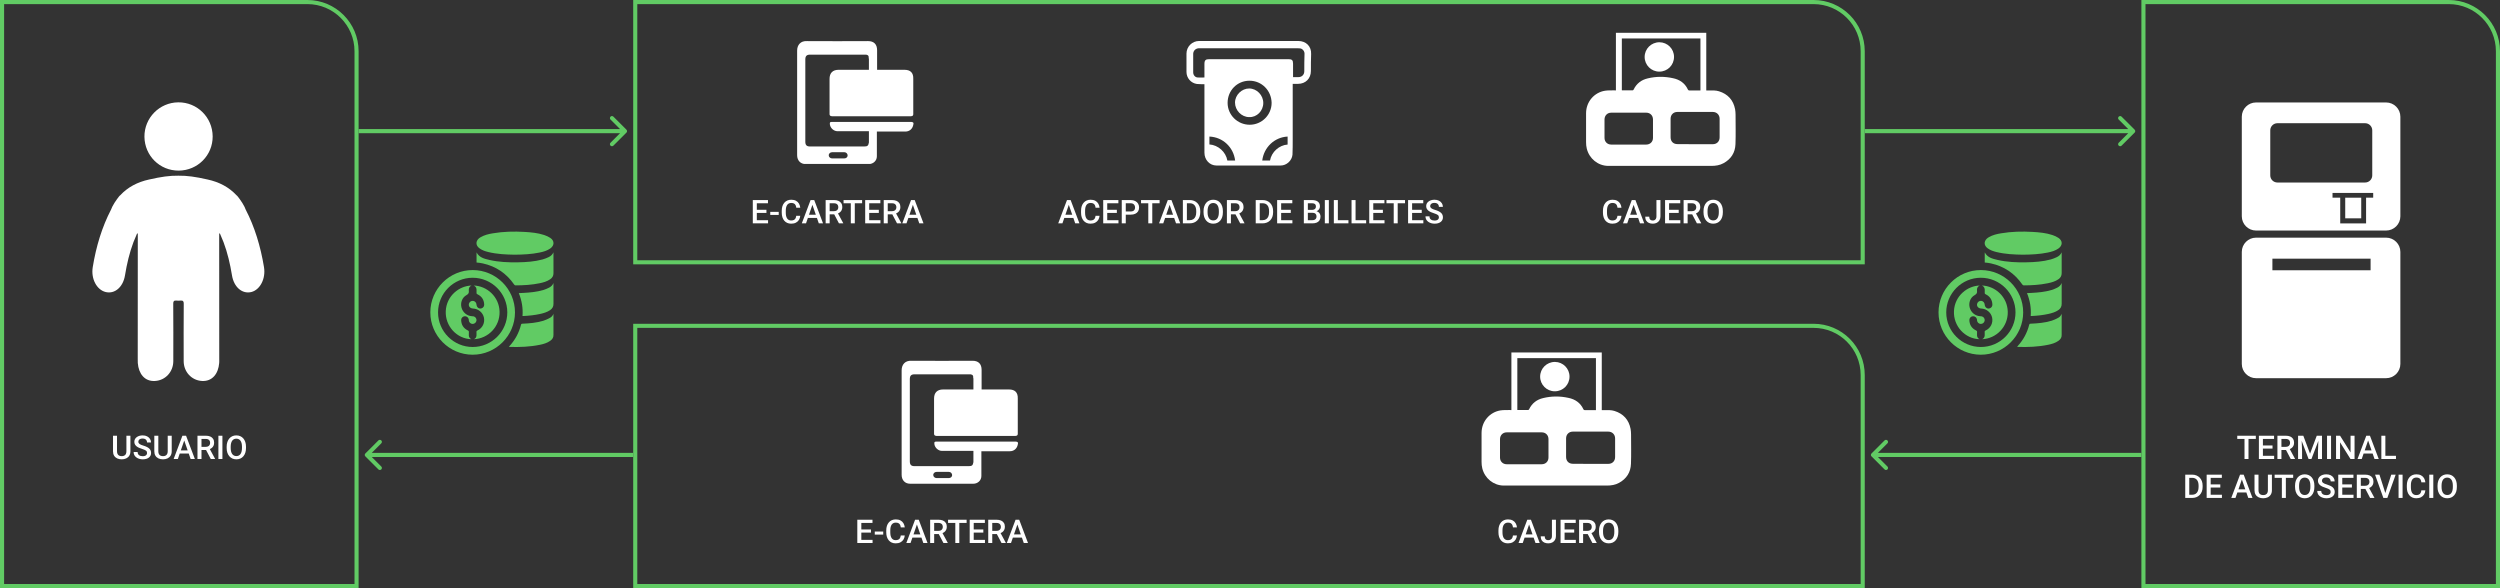 <svg width="1220" height="287" viewBox="0 0 1220 287" fill="none" xmlns="http://www.w3.org/2000/svg">
<rect x="0" y="0" width="1220" height="287" fill="#333333" stroke="none"/>
<path d="M1097.27 212.625V224H1095.32V212.625H1097.27ZM1100.84 212.625V214.188H1091.78V212.625H1100.84ZM1109.78 222.445V224H1103.74V222.445H1109.78ZM1104.3 212.625V224H1102.34V212.625H1104.3ZM1108.99 217.375V218.906H1103.74V217.375H1108.99ZM1109.74 212.625V214.188H1103.74V212.625H1109.74ZM1111.38 212.625H1115.41C1116.27 212.625 1117.01 212.755 1117.62 213.016C1118.23 213.276 1118.69 213.661 1119.02 214.172C1119.34 214.677 1119.51 215.302 1119.51 216.047C1119.51 216.615 1119.4 217.115 1119.2 217.547C1118.99 217.979 1118.69 218.344 1118.31 218.641C1117.93 218.932 1117.48 219.159 1116.95 219.32L1116.36 219.609H1112.74L1112.73 218.055H1115.44C1115.91 218.055 1116.3 217.971 1116.61 217.805C1116.92 217.638 1117.16 217.411 1117.31 217.125C1117.47 216.833 1117.55 216.505 1117.55 216.141C1117.55 215.745 1117.48 215.401 1117.32 215.109C1117.17 214.812 1116.93 214.586 1116.62 214.43C1116.3 214.268 1115.9 214.188 1115.41 214.188H1113.34V224H1111.38V212.625ZM1117.88 224L1115.2 218.891L1117.26 218.883L1119.97 223.898V224H1117.88ZM1122.26 212.625H1124.01L1127.3 221.398L1130.58 212.625H1132.33L1127.98 224H1126.59L1122.26 212.625ZM1121.46 212.625H1123.12L1123.41 220.219V224H1121.46V212.625ZM1131.46 212.625H1133.13V224H1131.17V220.219L1131.46 212.625ZM1137.55 212.625V224H1135.59V212.625H1137.55ZM1149.02 212.625V224H1147.05L1141.95 215.852V224H1139.99V212.625H1141.95L1147.07 220.789V212.625H1149.02ZM1155.92 214.141L1152.52 224H1150.47L1154.75 212.625H1156.06L1155.92 214.141ZM1158.77 224L1155.36 214.141L1155.21 212.625H1156.53L1160.83 224H1158.77ZM1158.6 219.781V221.336H1152.41V219.781H1158.6ZM1169.23 222.445V224H1163.52V222.445H1169.23ZM1164.06 212.625V224H1162.1V212.625H1164.06ZM1069.7 243H1067.27L1067.29 241.445H1069.7C1070.41 241.445 1070.99 241.292 1071.47 240.984C1071.95 240.677 1072.31 240.237 1072.55 239.664C1072.79 239.091 1072.91 238.409 1072.91 237.617V237C1072.91 236.385 1072.84 235.841 1072.7 235.367C1072.57 234.893 1072.36 234.495 1072.09 234.172C1071.83 233.849 1071.5 233.604 1071.11 233.438C1070.72 233.271 1070.28 233.188 1069.77 233.188H1067.23V231.625H1069.77C1070.53 231.625 1071.22 231.753 1071.84 232.008C1072.47 232.258 1073.01 232.62 1073.46 233.094C1073.92 233.568 1074.27 234.135 1074.52 234.797C1074.76 235.458 1074.88 236.198 1074.88 237.016V237.617C1074.88 238.435 1074.76 239.174 1074.52 239.836C1074.27 240.497 1073.92 241.065 1073.46 241.539C1073 242.008 1072.46 242.37 1071.82 242.625C1071.19 242.875 1070.48 243 1069.7 243ZM1068.36 231.625V243H1066.4V231.625H1068.36ZM1084.3 241.445V243H1078.26V241.445H1084.3ZM1078.81 231.625V243H1076.85V231.625H1078.81ZM1083.51 236.375V237.906H1078.26V236.375H1083.51ZM1084.26 231.625V233.188H1078.26V231.625H1084.26ZM1094.31 233.141L1090.91 243H1088.86L1093.14 231.625H1094.45L1094.31 233.141ZM1097.16 243L1093.75 233.141L1093.6 231.625H1094.92L1099.22 243H1097.16ZM1096.99 238.781V240.336H1090.8V238.781H1096.99ZM1106.73 231.625H1108.69V239.227C1108.69 240.091 1108.5 240.815 1108.12 241.398C1107.75 241.982 1107.24 242.422 1106.59 242.719C1105.95 243.01 1105.24 243.156 1104.45 243.156C1103.63 243.156 1102.9 243.01 1102.26 242.719C1101.62 242.422 1101.11 241.982 1100.74 241.398C1100.38 240.815 1100.2 240.091 1100.2 239.227V231.625H1102.15V239.227C1102.15 239.773 1102.24 240.224 1102.43 240.578C1102.62 240.927 1102.88 241.185 1103.23 241.352C1103.57 241.518 1103.98 241.602 1104.45 241.602C1104.91 241.602 1105.32 241.518 1105.66 241.352C1106 241.185 1106.27 240.927 1106.45 240.578C1106.64 240.224 1106.73 239.773 1106.73 239.227V231.625ZM1115.5 231.625V243H1113.55V231.625H1115.5ZM1119.07 231.625V233.188H1110.02V231.625H1119.07ZM1129.42 237V237.625C1129.42 238.484 1129.31 239.255 1129.09 239.938C1128.86 240.62 1128.54 241.201 1128.12 241.68C1127.71 242.159 1127.22 242.526 1126.64 242.781C1126.06 243.031 1125.42 243.156 1124.72 243.156C1124.02 243.156 1123.38 243.031 1122.8 242.781C1122.23 242.526 1121.73 242.159 1121.31 241.68C1120.89 241.201 1120.56 240.62 1120.33 239.938C1120.1 239.255 1119.98 238.484 1119.98 237.625V237C1119.98 236.141 1120.1 235.372 1120.33 234.695C1120.56 234.013 1120.88 233.432 1121.3 232.953C1121.72 232.469 1122.22 232.102 1122.79 231.852C1123.37 231.596 1124.01 231.469 1124.7 231.469C1125.41 231.469 1126.05 231.596 1126.62 231.852C1127.2 232.102 1127.7 232.469 1128.12 232.953C1128.53 233.432 1128.85 234.013 1129.08 234.695C1129.31 235.372 1129.42 236.141 1129.42 237ZM1127.46 237.625V236.984C1127.46 236.349 1127.4 235.789 1127.27 235.305C1127.15 234.815 1126.97 234.406 1126.73 234.078C1126.5 233.745 1126.21 233.495 1125.87 233.328C1125.52 233.156 1125.14 233.07 1124.7 233.07C1124.27 233.07 1123.89 233.156 1123.55 233.328C1123.21 233.495 1122.92 233.745 1122.68 234.078C1122.45 234.406 1122.27 234.815 1122.14 235.305C1122.02 235.789 1121.95 236.349 1121.95 236.984V237.625C1121.95 238.26 1122.02 238.823 1122.14 239.312C1122.27 239.802 1122.45 240.216 1122.69 240.555C1122.93 240.888 1123.22 241.141 1123.56 241.312C1123.9 241.479 1124.29 241.562 1124.72 241.562C1125.16 241.562 1125.54 241.479 1125.88 241.312C1126.22 241.141 1126.51 240.888 1126.74 240.555C1126.98 240.216 1127.15 239.802 1127.27 239.312C1127.4 238.823 1127.46 238.26 1127.46 237.625ZM1137.37 240.07C1137.37 239.836 1137.33 239.628 1137.26 239.445C1137.19 239.263 1137.07 239.096 1136.89 238.945C1136.71 238.794 1136.46 238.648 1136.14 238.508C1135.82 238.362 1135.42 238.214 1134.92 238.062C1134.38 237.896 1133.88 237.711 1133.42 237.508C1132.97 237.299 1132.57 237.06 1132.23 236.789C1131.9 236.513 1131.63 236.198 1131.45 235.844C1131.26 235.484 1131.16 235.07 1131.16 234.602C1131.16 234.138 1131.26 233.716 1131.45 233.336C1131.65 232.956 1131.93 232.628 1132.29 232.352C1132.65 232.07 1133.08 231.854 1133.58 231.703C1134.07 231.547 1134.62 231.469 1135.22 231.469C1136.06 231.469 1136.79 231.625 1137.4 231.938C1138.01 232.25 1138.48 232.669 1138.81 233.195C1139.15 233.721 1139.31 234.302 1139.31 234.938H1137.37C1137.37 234.562 1137.29 234.232 1137.12 233.945C1136.97 233.654 1136.73 233.424 1136.41 233.258C1136.09 233.091 1135.68 233.008 1135.2 233.008C1134.73 233.008 1134.35 233.078 1134.04 233.219C1133.73 233.359 1133.5 233.549 1133.35 233.789C1133.2 234.029 1133.12 234.299 1133.12 234.602C1133.12 234.815 1133.17 235.01 1133.27 235.188C1133.37 235.359 1133.52 235.521 1133.73 235.672C1133.93 235.818 1134.18 235.956 1134.49 236.086C1134.8 236.216 1135.16 236.341 1135.58 236.461C1136.21 236.648 1136.76 236.857 1137.23 237.086C1137.7 237.31 1138.09 237.565 1138.4 237.852C1138.71 238.138 1138.95 238.464 1139.1 238.828C1139.26 239.188 1139.34 239.596 1139.34 240.055C1139.34 240.534 1139.24 240.966 1139.05 241.352C1138.85 241.732 1138.58 242.057 1138.22 242.328C1137.86 242.594 1137.44 242.799 1136.94 242.945C1136.44 243.086 1135.89 243.156 1135.28 243.156C1134.73 243.156 1134.2 243.083 1133.66 242.938C1133.14 242.792 1132.66 242.57 1132.23 242.273C1131.79 241.971 1131.45 241.596 1131.2 241.148C1130.94 240.695 1130.81 240.167 1130.81 239.562H1132.77C1132.77 239.932 1132.84 240.247 1132.96 240.508C1133.09 240.768 1133.27 240.982 1133.5 241.148C1133.73 241.31 1133.99 241.43 1134.3 241.508C1134.6 241.586 1134.93 241.625 1135.28 241.625C1135.74 241.625 1136.12 241.56 1136.43 241.43C1136.74 241.299 1136.98 241.117 1137.13 240.883C1137.29 240.648 1137.37 240.378 1137.37 240.07ZM1148.52 241.445V243H1142.48V241.445H1148.52ZM1143.03 231.625V243H1141.07V231.625H1143.03ZM1147.73 236.375V237.906H1142.48V236.375H1147.73ZM1148.48 231.625V233.188H1142.48V231.625H1148.48ZM1150.12 231.625H1154.14C1155.01 231.625 1155.74 231.755 1156.35 232.016C1156.96 232.276 1157.43 232.661 1157.75 233.172C1158.08 233.677 1158.24 234.302 1158.24 235.047C1158.24 235.615 1158.14 236.115 1157.93 236.547C1157.72 236.979 1157.43 237.344 1157.05 237.641C1156.67 237.932 1156.21 238.159 1155.69 238.32L1155.09 238.609H1151.48L1151.46 237.055H1154.17C1154.64 237.055 1155.03 236.971 1155.34 236.805C1155.66 236.638 1155.89 236.411 1156.05 236.125C1156.21 235.833 1156.29 235.505 1156.29 235.141C1156.29 234.745 1156.21 234.401 1156.05 234.109C1155.9 233.812 1155.67 233.586 1155.35 233.43C1155.03 233.268 1154.63 233.188 1154.14 233.188H1152.08V243H1150.12V231.625ZM1156.61 243L1153.94 237.891L1155.99 237.883L1158.7 242.898V243H1156.61ZM1163.94 240.922L1166.93 231.625H1169.09L1165.02 243H1163.55L1163.94 240.922ZM1161.17 231.625L1164.14 240.922L1164.55 243H1163.08L1159.02 231.625H1161.17ZM1172.46 231.625V243H1170.5V231.625H1172.46ZM1181.62 239.297H1183.57C1183.51 240.042 1183.3 240.706 1182.95 241.289C1182.59 241.867 1182.09 242.323 1181.45 242.656C1180.81 242.99 1180.03 243.156 1179.12 243.156C1178.41 243.156 1177.78 243.031 1177.22 242.781C1176.66 242.526 1176.17 242.167 1175.77 241.703C1175.37 241.234 1175.07 240.669 1174.85 240.008C1174.64 239.346 1174.54 238.607 1174.54 237.789V236.844C1174.54 236.026 1174.65 235.286 1174.86 234.625C1175.08 233.964 1175.39 233.398 1175.8 232.93C1176.2 232.456 1176.69 232.094 1177.26 231.844C1177.83 231.594 1178.47 231.469 1179.19 231.469C1180.09 231.469 1180.86 231.635 1181.48 231.969C1182.11 232.302 1182.59 232.763 1182.94 233.352C1183.29 233.94 1183.5 234.615 1183.58 235.375H1181.62C1181.57 234.885 1181.46 234.466 1181.28 234.117C1181.11 233.768 1180.85 233.503 1180.52 233.32C1180.18 233.133 1179.73 233.039 1179.19 233.039C1178.74 233.039 1178.35 233.122 1178.02 233.289C1177.68 233.456 1177.4 233.701 1177.18 234.023C1176.96 234.346 1176.79 234.745 1176.67 235.219C1176.56 235.688 1176.51 236.224 1176.51 236.828V237.789C1176.51 238.362 1176.56 238.883 1176.66 239.352C1176.76 239.815 1176.92 240.214 1177.12 240.547C1177.34 240.88 1177.61 241.138 1177.94 241.32C1178.27 241.503 1178.66 241.594 1179.12 241.594C1179.67 241.594 1180.12 241.505 1180.47 241.328C1180.82 241.151 1181.08 240.893 1181.26 240.555C1181.44 240.211 1181.56 239.792 1181.62 239.297ZM1187.45 231.625V243H1185.48V231.625H1187.45ZM1198.95 237V237.625C1198.95 238.484 1198.84 239.255 1198.62 239.938C1198.39 240.62 1198.07 241.201 1197.66 241.68C1197.24 242.159 1196.75 242.526 1196.17 242.781C1195.59 243.031 1194.95 243.156 1194.25 243.156C1193.55 243.156 1192.91 243.031 1192.34 242.781C1191.76 242.526 1191.27 242.159 1190.84 241.68C1190.42 241.201 1190.09 240.62 1189.86 239.938C1189.63 239.255 1189.52 238.484 1189.52 237.625V237C1189.52 236.141 1189.63 235.372 1189.86 234.695C1190.09 234.013 1190.41 233.432 1190.83 232.953C1191.25 232.469 1191.75 232.102 1192.32 231.852C1192.9 231.596 1193.54 231.469 1194.23 231.469C1194.94 231.469 1195.58 231.596 1196.16 231.852C1196.73 232.102 1197.23 232.469 1197.65 232.953C1198.07 233.432 1198.39 234.013 1198.61 234.695C1198.84 235.372 1198.95 236.141 1198.95 237ZM1196.99 237.625V236.984C1196.99 236.349 1196.93 235.789 1196.8 235.305C1196.68 234.815 1196.51 234.406 1196.27 234.078C1196.03 233.745 1195.74 233.495 1195.4 233.328C1195.05 233.156 1194.67 233.07 1194.23 233.07C1193.8 233.07 1193.42 233.156 1193.08 233.328C1192.74 233.495 1192.45 233.745 1192.21 234.078C1191.98 234.406 1191.8 234.815 1191.67 235.305C1191.55 235.789 1191.48 236.349 1191.48 236.984V237.625C1191.48 238.26 1191.55 238.823 1191.67 239.312C1191.8 239.802 1191.98 240.216 1192.22 240.555C1192.46 240.888 1192.76 241.141 1193.09 241.312C1193.43 241.479 1193.82 241.562 1194.25 241.562C1194.69 241.562 1195.08 241.479 1195.41 241.312C1195.75 241.141 1196.04 240.888 1196.27 240.555C1196.51 240.216 1196.68 239.802 1196.8 239.312C1196.93 238.823 1196.99 238.26 1196.99 237.625Z" fill="white"/>
<path d="M310 1H885C898.255 1 909 11.745 909 25V128H310V1Z" stroke="#61CB64" stroke-width="2"/>
<path d="M310 159H885C898.255 159 909 169.745 909 183V286H310V159Z" stroke="#61CB64" stroke-width="2"/>
<path d="M61.688 212.625H63.641V220.227C63.641 221.091 63.453 221.815 63.078 222.398C62.703 222.982 62.193 223.422 61.547 223.719C60.906 224.01 60.19 224.156 59.398 224.156C58.581 224.156 57.852 224.01 57.211 223.719C56.57 223.422 56.065 222.982 55.695 222.398C55.331 221.815 55.148 221.091 55.148 220.227V212.625H57.102V220.227C57.102 220.773 57.195 221.224 57.383 221.578C57.57 221.927 57.836 222.185 58.18 222.352C58.523 222.518 58.93 222.602 59.398 222.602C59.867 222.602 60.271 222.518 60.609 222.352C60.953 222.185 61.219 221.927 61.406 221.578C61.594 221.224 61.688 220.773 61.688 220.227V212.625ZM71.758 221.07C71.758 220.836 71.721 220.628 71.648 220.445C71.581 220.263 71.458 220.096 71.281 219.945C71.104 219.794 70.854 219.648 70.531 219.508C70.213 219.362 69.807 219.214 69.312 219.062C68.771 218.896 68.271 218.711 67.812 218.508C67.359 218.299 66.963 218.06 66.625 217.789C66.287 217.513 66.023 217.198 65.836 216.844C65.648 216.484 65.555 216.07 65.555 215.602C65.555 215.138 65.651 214.716 65.844 214.336C66.042 213.956 66.32 213.628 66.68 213.352C67.044 213.07 67.474 212.854 67.969 212.703C68.463 212.547 69.01 212.469 69.609 212.469C70.453 212.469 71.18 212.625 71.789 212.938C72.404 213.25 72.875 213.669 73.203 214.195C73.537 214.721 73.703 215.302 73.703 215.938H71.758C71.758 215.562 71.677 215.232 71.516 214.945C71.359 214.654 71.12 214.424 70.797 214.258C70.479 214.091 70.076 214.008 69.586 214.008C69.122 214.008 68.737 214.078 68.43 214.219C68.122 214.359 67.893 214.549 67.742 214.789C67.591 215.029 67.516 215.299 67.516 215.602C67.516 215.815 67.565 216.01 67.664 216.188C67.763 216.359 67.914 216.521 68.117 216.672C68.32 216.818 68.576 216.956 68.883 217.086C69.19 217.216 69.552 217.341 69.969 217.461C70.599 217.648 71.148 217.857 71.617 218.086C72.086 218.31 72.477 218.565 72.789 218.852C73.102 219.138 73.336 219.464 73.492 219.828C73.648 220.188 73.727 220.596 73.727 221.055C73.727 221.534 73.63 221.966 73.438 222.352C73.245 222.732 72.969 223.057 72.609 223.328C72.255 223.594 71.828 223.799 71.328 223.945C70.833 224.086 70.281 224.156 69.672 224.156C69.125 224.156 68.586 224.083 68.055 223.938C67.529 223.792 67.049 223.57 66.617 223.273C66.185 222.971 65.841 222.596 65.586 222.148C65.331 221.695 65.203 221.167 65.203 220.562H67.164C67.164 220.932 67.227 221.247 67.352 221.508C67.482 221.768 67.662 221.982 67.891 222.148C68.12 222.31 68.385 222.43 68.688 222.508C68.995 222.586 69.323 222.625 69.672 222.625C70.13 222.625 70.513 222.56 70.82 222.43C71.133 222.299 71.367 222.117 71.523 221.883C71.68 221.648 71.758 221.378 71.758 221.07ZM81.844 212.625H83.797V220.227C83.797 221.091 83.609 221.815 83.234 222.398C82.859 222.982 82.349 223.422 81.703 223.719C81.062 224.01 80.346 224.156 79.555 224.156C78.737 224.156 78.008 224.01 77.367 223.719C76.727 223.422 76.221 222.982 75.852 222.398C75.487 221.815 75.305 221.091 75.305 220.227V212.625H77.258V220.227C77.258 220.773 77.352 221.224 77.539 221.578C77.727 221.927 77.992 222.185 78.336 222.352C78.68 222.518 79.086 222.602 79.555 222.602C80.023 222.602 80.427 222.518 80.766 222.352C81.109 222.185 81.375 221.927 81.562 221.578C81.75 221.224 81.844 220.773 81.844 220.227V212.625ZM90.188 214.141L86.789 224H84.734L89.016 212.625H90.328L90.188 214.141ZM93.031 224L89.625 214.141L89.477 212.625H90.797L95.094 224H93.031ZM92.867 219.781V221.336H86.68V219.781H92.867ZM96.367 212.625H100.391C101.255 212.625 101.992 212.755 102.602 213.016C103.211 213.276 103.677 213.661 104 214.172C104.328 214.677 104.492 215.302 104.492 216.047C104.492 216.615 104.388 217.115 104.18 217.547C103.971 217.979 103.677 218.344 103.297 218.641C102.917 218.932 102.464 219.159 101.938 219.32L101.344 219.609H97.727L97.711 218.055H100.422C100.891 218.055 101.281 217.971 101.594 217.805C101.906 217.638 102.141 217.411 102.297 217.125C102.458 216.833 102.539 216.505 102.539 216.141C102.539 215.745 102.461 215.401 102.305 215.109C102.154 214.812 101.919 214.586 101.602 214.43C101.284 214.268 100.88 214.188 100.391 214.188H98.328V224H96.367V212.625ZM102.859 224L100.188 218.891L102.242 218.883L104.953 223.898V224H102.859ZM108.539 212.625V224H106.578V212.625H108.539ZM120.047 218V218.625C120.047 219.484 119.935 220.255 119.711 220.938C119.487 221.62 119.167 222.201 118.75 222.68C118.339 223.159 117.844 223.526 117.266 223.781C116.688 224.031 116.047 224.156 115.344 224.156C114.646 224.156 114.008 224.031 113.43 223.781C112.857 223.526 112.359 223.159 111.938 222.68C111.516 222.201 111.188 221.62 110.953 220.938C110.724 220.255 110.609 219.484 110.609 218.625V218C110.609 217.141 110.724 216.372 110.953 215.695C111.182 215.013 111.505 214.432 111.922 213.953C112.344 213.469 112.841 213.102 113.414 212.852C113.992 212.596 114.63 212.469 115.328 212.469C116.031 212.469 116.672 212.596 117.25 212.852C117.828 213.102 118.326 213.469 118.742 213.953C119.159 214.432 119.479 215.013 119.703 215.695C119.932 216.372 120.047 217.141 120.047 218ZM118.086 218.625V217.984C118.086 217.349 118.023 216.789 117.898 216.305C117.779 215.815 117.599 215.406 117.359 215.078C117.125 214.745 116.836 214.495 116.492 214.328C116.148 214.156 115.76 214.07 115.328 214.07C114.896 214.07 114.51 214.156 114.172 214.328C113.833 214.495 113.544 214.745 113.305 215.078C113.07 215.406 112.891 215.815 112.766 216.305C112.641 216.789 112.578 217.349 112.578 217.984V218.625C112.578 219.26 112.641 219.823 112.766 220.312C112.891 220.802 113.073 221.216 113.312 221.555C113.557 221.888 113.849 222.141 114.188 222.312C114.526 222.479 114.911 222.562 115.344 222.562C115.781 222.562 116.169 222.479 116.508 222.312C116.846 222.141 117.133 221.888 117.367 221.555C117.602 221.216 117.779 220.802 117.898 220.312C118.023 219.823 118.086 219.26 118.086 218.625Z" fill="white"/>
<path d="M1 1H150C163.255 1 174 11.745 174 25V286H1V1Z" stroke="#61CB64" stroke-width="2"/>
<path d="M1046 1H1195C1208.25 1 1219 11.745 1219 25V286H1046V1Z" stroke="#61CB64" stroke-width="2"/>
<g clip-path="url(#clip0_253_1678)">
<path d="M103.78 66.571C103.839 75.756 96.473 83.203 87.221 83.262C77.999 83.321 70.604 76.021 70.486 66.748C70.398 57.563 77.793 50.028 86.986 49.939C96.237 49.851 103.721 57.269 103.78 66.571Z" fill="white"/>
<path d="M128.824 130.333C127.144 120.177 124.286 110.728 119.867 102.22C119.867 102.22 119.454 101.161 119.336 100.954C118.659 99.63 117.893 98.394 117.038 97.245C116.802 96.863 115.536 95.214 115.388 95.273C111.794 91.387 107.021 88.826 101.275 87.59C95.442 86.265 91.287 85.677 87.044 85.736C82.772 85.677 78.647 86.265 72.814 87.59C67.068 88.826 62.295 91.387 58.701 95.273C58.553 95.214 57.286 96.863 57.051 97.245C56.196 98.394 55.43 99.63 54.753 100.954C54.635 101.161 54.222 102.22 54.222 102.22C49.803 110.728 46.915 120.177 45.266 130.333C44.323 135.985 47.151 141.372 51.482 142.49C55.931 143.638 60.056 140.165 60.999 134.366C61.912 128.773 63.179 123.356 65.124 118.175C65.684 116.733 66.273 115.32 66.892 113.936C67.009 113.936 67.127 113.966 67.245 113.966C67.216 134.395 67.216 154.825 67.216 175.254C67.216 175.902 67.216 176.52 67.245 177.167C67.658 182.378 70.575 186.264 75.731 185.91C80.739 185.587 84.54 181.465 84.57 176.284C84.599 166.923 84.599 157.533 84.54 148.172C84.54 146.994 84.864 146.612 86.043 146.671C86.514 146.7 86.779 146.7 86.956 146.729C87.015 146.729 87.044 146.729 87.103 146.729C87.162 146.729 87.192 146.729 87.251 146.729C87.427 146.729 87.663 146.7 88.164 146.671C89.313 146.612 89.667 146.994 89.667 148.172C89.608 157.533 89.608 166.923 89.637 176.284C89.667 181.465 93.468 185.587 98.476 185.91C103.603 186.234 106.549 182.378 106.962 177.167C107.021 176.52 106.991 175.902 106.991 175.254C106.991 154.825 106.991 134.395 106.962 113.966C107.08 113.966 107.197 113.936 107.315 113.936C107.934 115.32 108.523 116.733 109.083 118.175C111.028 123.327 112.295 128.773 113.208 134.366C114.151 140.194 118.276 143.638 122.725 142.49C126.938 141.372 129.766 135.985 128.824 130.333Z" fill="white"/>
</g>
<path d="M521.859 99.141L518.461 109H516.406L520.688 97.625H522L521.859 99.141ZM524.703 109L521.297 99.141L521.148 97.625H522.469L526.766 109H524.703ZM524.539 104.781V106.336H518.352V104.781H524.539ZM534.633 105.297H536.586C536.523 106.042 536.315 106.706 535.961 107.289C535.607 107.867 535.109 108.323 534.469 108.656C533.828 108.99 533.049 109.156 532.133 109.156C531.43 109.156 530.797 109.031 530.234 108.781C529.672 108.526 529.19 108.167 528.789 107.703C528.388 107.234 528.081 106.669 527.867 106.008C527.659 105.346 527.555 104.607 527.555 103.789V102.844C527.555 102.026 527.661 101.286 527.875 100.625C528.094 99.963 528.406 99.398 528.812 98.93C529.219 98.456 529.706 98.094 530.273 97.844C530.846 97.594 531.49 97.469 532.203 97.469C533.109 97.469 533.875 97.635 534.5 97.969C535.125 98.302 535.609 98.763 535.953 99.352C536.302 99.94 536.516 100.615 536.594 101.375H534.641C534.589 100.885 534.474 100.466 534.297 100.117C534.125 99.768 533.87 99.503 533.531 99.32C533.193 99.133 532.75 99.039 532.203 99.039C531.755 99.039 531.365 99.122 531.031 99.289C530.698 99.456 530.419 99.701 530.195 100.023C529.971 100.346 529.802 100.745 529.688 101.219C529.578 101.688 529.523 102.224 529.523 102.828V103.789C529.523 104.362 529.573 104.883 529.672 105.352C529.776 105.815 529.932 106.214 530.141 106.547C530.354 106.88 530.625 107.138 530.953 107.32C531.281 107.503 531.674 107.594 532.133 107.594C532.69 107.594 533.141 107.505 533.484 107.328C533.833 107.151 534.096 106.893 534.273 106.555C534.456 106.211 534.576 105.792 534.633 105.297ZM545.812 107.445V109H539.773V107.445H545.812ZM540.328 97.625V109H538.367V97.625H540.328ZM545.023 102.375V103.906H539.773V102.375H545.023ZM545.773 97.625V99.188H539.773V97.625H545.773ZM551.734 104.758H548.773V103.203H551.734C552.25 103.203 552.667 103.12 552.984 102.953C553.302 102.786 553.534 102.557 553.68 102.266C553.831 101.969 553.906 101.63 553.906 101.25C553.906 100.891 553.831 100.555 553.68 100.242C553.534 99.924 553.302 99.669 552.984 99.477C552.667 99.284 552.25 99.188 551.734 99.188H549.375V109H547.414V97.625H551.734C552.615 97.625 553.362 97.781 553.977 98.094C554.596 98.401 555.068 98.828 555.391 99.375C555.714 99.917 555.875 100.536 555.875 101.234C555.875 101.969 555.714 102.599 555.391 103.125C555.068 103.651 554.596 104.055 553.977 104.336C553.362 104.617 552.615 104.758 551.734 104.758ZM562.312 97.625V109H560.367V97.625H562.312ZM565.883 97.625V99.188H556.828V97.625H565.883ZM571.062 99.141L567.664 109H565.609L569.891 97.625H571.203L571.062 99.141ZM573.906 109L570.5 99.141L570.352 97.625H571.672L575.969 109H573.906ZM573.742 104.781V106.336H567.555V104.781H573.742ZM580.547 109H578.117L578.133 107.445H580.547C581.25 107.445 581.839 107.292 582.312 106.984C582.792 106.677 583.151 106.237 583.391 105.664C583.635 105.091 583.758 104.409 583.758 103.617V103C583.758 102.385 583.688 101.841 583.547 101.367C583.411 100.893 583.208 100.495 582.938 100.172C582.672 99.849 582.344 99.604 581.953 99.438C581.568 99.271 581.122 99.188 580.617 99.188H578.07V97.625H580.617C581.372 97.625 582.062 97.753 582.688 98.008C583.312 98.258 583.852 98.62 584.305 99.094C584.763 99.568 585.115 100.135 585.359 100.797C585.604 101.458 585.727 102.198 585.727 103.016V103.617C585.727 104.435 585.604 105.174 585.359 105.836C585.115 106.497 584.763 107.065 584.305 107.539C583.846 108.008 583.299 108.37 582.664 108.625C582.034 108.875 581.328 109 580.547 109ZM579.203 97.625V109H577.242V97.625H579.203ZM596.766 103V103.625C596.766 104.484 596.654 105.255 596.43 105.938C596.206 106.62 595.885 107.201 595.469 107.68C595.057 108.159 594.562 108.526 593.984 108.781C593.406 109.031 592.766 109.156 592.062 109.156C591.365 109.156 590.727 109.031 590.148 108.781C589.576 108.526 589.078 108.159 588.656 107.68C588.234 107.201 587.906 106.62 587.672 105.938C587.443 105.255 587.328 104.484 587.328 103.625V103C587.328 102.141 587.443 101.372 587.672 100.695C587.901 100.013 588.224 99.432 588.641 98.953C589.062 98.469 589.56 98.102 590.133 97.852C590.711 97.596 591.349 97.469 592.047 97.469C592.75 97.469 593.391 97.596 593.969 97.852C594.547 98.102 595.044 98.469 595.461 98.953C595.878 99.432 596.198 100.013 596.422 100.695C596.651 101.372 596.766 102.141 596.766 103ZM594.805 103.625V102.984C594.805 102.349 594.742 101.789 594.617 101.305C594.497 100.815 594.318 100.406 594.078 100.078C593.844 99.745 593.555 99.495 593.211 99.328C592.867 99.156 592.479 99.07 592.047 99.07C591.615 99.07 591.229 99.156 590.891 99.328C590.552 99.495 590.263 99.745 590.023 100.078C589.789 100.406 589.609 100.815 589.484 101.305C589.359 101.789 589.297 102.349 589.297 102.984V103.625C589.297 104.26 589.359 104.823 589.484 105.312C589.609 105.802 589.792 106.216 590.031 106.555C590.276 106.888 590.568 107.141 590.906 107.312C591.245 107.479 591.63 107.562 592.062 107.562C592.5 107.562 592.888 107.479 593.227 107.312C593.565 107.141 593.852 106.888 594.086 106.555C594.32 106.216 594.497 105.802 594.617 105.312C594.742 104.823 594.805 104.26 594.805 103.625ZM598.727 97.625H602.75C603.615 97.625 604.352 97.755 604.961 98.016C605.57 98.276 606.036 98.662 606.359 99.172C606.688 99.677 606.852 100.302 606.852 101.047C606.852 101.615 606.747 102.115 606.539 102.547C606.331 102.979 606.036 103.344 605.656 103.641C605.276 103.932 604.823 104.159 604.297 104.32L603.703 104.609H600.086L600.07 103.055H602.781C603.25 103.055 603.641 102.971 603.953 102.805C604.266 102.638 604.5 102.411 604.656 102.125C604.818 101.833 604.898 101.505 604.898 101.141C604.898 100.745 604.82 100.401 604.664 100.109C604.513 99.812 604.279 99.586 603.961 99.43C603.643 99.268 603.24 99.188 602.75 99.188H600.688V109H598.727V97.625ZM605.219 109L602.547 103.891L604.602 103.883L607.312 108.898V109H605.219ZM616.094 109H613.664L613.68 107.445H616.094C616.797 107.445 617.385 107.292 617.859 106.984C618.339 106.677 618.698 106.237 618.938 105.664C619.182 105.091 619.305 104.409 619.305 103.617V103C619.305 102.385 619.234 101.841 619.094 101.367C618.958 100.893 618.755 100.495 618.484 100.172C618.219 99.849 617.891 99.604 617.5 99.438C617.115 99.271 616.669 99.188 616.164 99.188H613.617V97.625H616.164C616.919 97.625 617.609 97.753 618.234 98.008C618.859 98.258 619.398 98.62 619.852 99.094C620.31 99.568 620.661 100.135 620.906 100.797C621.151 101.458 621.273 102.198 621.273 103.016V103.617C621.273 104.435 621.151 105.174 620.906 105.836C620.661 106.497 620.31 107.065 619.852 107.539C619.393 108.008 618.846 108.37 618.211 108.625C617.581 108.875 616.875 109 616.094 109ZM614.75 97.625V109H612.789V97.625H614.75ZM630.688 107.445V109H624.648V107.445H630.688ZM625.203 97.625V109H623.242V97.625H625.203ZM629.898 102.375V103.906H624.648V102.375H629.898ZM630.648 97.625V99.188H624.648V97.625H630.648ZM640.539 103.859H637.641L637.625 102.43H640.156C640.583 102.43 640.945 102.367 641.242 102.242C641.544 102.112 641.773 101.927 641.93 101.688C642.086 101.443 642.164 101.148 642.164 100.805C642.164 100.424 642.091 100.115 641.945 99.875C641.799 99.635 641.576 99.461 641.273 99.352C640.977 99.242 640.596 99.188 640.133 99.188H638.234V109H636.273V97.625H640.133C640.758 97.625 641.315 97.685 641.805 97.805C642.299 97.924 642.719 98.112 643.062 98.367C643.411 98.617 643.674 98.935 643.852 99.32C644.034 99.706 644.125 100.164 644.125 100.695C644.125 101.164 644.013 101.594 643.789 101.984C643.565 102.37 643.234 102.685 642.797 102.93C642.359 103.174 641.815 103.32 641.164 103.367L640.539 103.859ZM640.453 109H637.023L637.906 107.445H640.453C640.896 107.445 641.266 107.372 641.562 107.227C641.859 107.076 642.081 106.87 642.227 106.609C642.378 106.344 642.453 106.034 642.453 105.68C642.453 105.31 642.388 104.99 642.258 104.719C642.128 104.443 641.922 104.232 641.641 104.086C641.359 103.935 640.992 103.859 640.539 103.859H638.336L638.352 102.43H641.219L641.664 102.969C642.289 102.99 642.802 103.128 643.203 103.383C643.609 103.638 643.911 103.969 644.109 104.375C644.307 104.781 644.406 105.219 644.406 105.688C644.406 106.411 644.247 107.018 643.93 107.508C643.617 107.997 643.167 108.37 642.578 108.625C641.99 108.875 641.281 109 640.453 109ZM648.477 97.625V109H646.516V97.625H648.477ZM658.039 107.445V109H652.328V107.445H658.039ZM652.875 97.625V109H650.914V97.625H652.875ZM666.68 107.445V109H660.969V107.445H666.68ZM661.516 97.625V109H659.555V97.625H661.516ZM675.641 107.445V109H669.602V107.445H675.641ZM670.156 97.625V109H668.195V97.625H670.156ZM674.852 102.375V103.906H669.602V102.375H674.852ZM675.602 97.625V99.188H669.602V97.625H675.602ZM682.078 97.625V109H680.133V97.625H682.078ZM685.648 97.625V99.188H676.594V97.625H685.648ZM694.594 107.445V109H688.555V107.445H694.594ZM689.109 97.625V109H687.148V97.625H689.109ZM693.805 102.375V103.906H688.555V102.375H693.805ZM694.555 97.625V99.188H688.555V97.625H694.555ZM702.18 106.07C702.18 105.836 702.143 105.628 702.07 105.445C702.003 105.263 701.88 105.096 701.703 104.945C701.526 104.794 701.276 104.648 700.953 104.508C700.635 104.362 700.229 104.214 699.734 104.062C699.193 103.896 698.693 103.711 698.234 103.508C697.781 103.299 697.385 103.06 697.047 102.789C696.708 102.513 696.445 102.198 696.258 101.844C696.07 101.484 695.977 101.07 695.977 100.602C695.977 100.138 696.073 99.716 696.266 99.336C696.464 98.956 696.742 98.628 697.102 98.352C697.466 98.07 697.896 97.854 698.391 97.703C698.885 97.547 699.432 97.469 700.031 97.469C700.875 97.469 701.602 97.625 702.211 97.938C702.826 98.25 703.297 98.669 703.625 99.195C703.958 99.721 704.125 100.302 704.125 100.938H702.18C702.18 100.562 702.099 100.232 701.938 99.945C701.781 99.654 701.542 99.424 701.219 99.258C700.901 99.091 700.497 99.008 700.008 99.008C699.544 99.008 699.159 99.078 698.852 99.219C698.544 99.359 698.315 99.549 698.164 99.789C698.013 100.029 697.938 100.299 697.938 100.602C697.938 100.815 697.987 101.01 698.086 101.188C698.185 101.359 698.336 101.521 698.539 101.672C698.742 101.818 698.997 101.956 699.305 102.086C699.612 102.216 699.974 102.341 700.391 102.461C701.021 102.648 701.57 102.857 702.039 103.086C702.508 103.31 702.898 103.565 703.211 103.852C703.523 104.138 703.758 104.464 703.914 104.828C704.07 105.188 704.148 105.596 704.148 106.055C704.148 106.534 704.052 106.966 703.859 107.352C703.667 107.732 703.391 108.057 703.031 108.328C702.677 108.594 702.25 108.799 701.75 108.945C701.255 109.086 700.703 109.156 700.094 109.156C699.547 109.156 699.008 109.083 698.477 108.938C697.951 108.792 697.471 108.57 697.039 108.273C696.607 107.971 696.263 107.596 696.008 107.148C695.753 106.695 695.625 106.167 695.625 105.562H697.586C697.586 105.932 697.648 106.247 697.773 106.508C697.904 106.768 698.083 106.982 698.312 107.148C698.542 107.31 698.807 107.43 699.109 107.508C699.417 107.586 699.745 107.625 700.094 107.625C700.552 107.625 700.935 107.56 701.242 107.43C701.555 107.299 701.789 107.117 701.945 106.883C702.102 106.648 702.18 106.378 702.18 106.07Z" fill="white"/>
<g clip-path="url(#clip1_253_1678)">
<path d="M609.585 43.179C605.966 43.179 602.688 46.345 602.688 50.076C602.688 53.807 605.853 57.143 609.585 57.143C613.316 57.312 616.482 54.146 616.482 50.245C616.482 46.458 613.316 43.179 609.585 43.179Z" fill="white"/>
<path d="M633.555 20C628.58 20 623.605 20 618.574 20C607.437 20 596.299 20 585.162 20C581.77 20 579 22.77 579 26.162C579 29.159 579 32.042 579 35.094C579 38.091 581.205 40.578 584.088 40.974C585.275 41.087 586.462 41.087 587.763 41.087C587.763 41.37 587.763 41.596 587.763 41.879C587.763 49.228 587.763 56.408 587.763 63.757C587.763 67.319 587.763 70.993 587.763 74.499C587.763 78.06 590.363 80.774 593.642 80.774C604.158 80.774 614.503 80.774 624.962 80.774C627.845 80.774 630.446 78.399 630.728 75.516C630.842 73.029 630.842 70.541 630.842 68.054C630.842 59.291 630.842 50.641 630.842 41.822C630.842 41.539 630.842 41.313 630.842 40.917C631.746 40.917 632.651 40.917 633.442 40.917C637.117 40.917 639.717 38.317 639.717 34.642C639.717 31.759 639.717 28.989 639.83 26.388C640 22.601 637.343 20 633.555 20ZM598.956 78.343C598.222 74.103 594.434 70.767 590.194 70.485V66.64C596.808 66.923 601.953 71.898 602.744 78.343H598.956ZM599.07 50.189C599.07 44.197 603.705 39.391 609.754 39.391C615.747 39.391 620.439 44.197 620.552 50.189C620.552 56.069 615.747 60.874 609.867 60.874C603.875 60.874 599.07 56.069 599.07 50.189ZM628.354 70.541C624.227 70.824 620.496 74.159 619.761 78.343H615.973C616.765 71.955 621.853 66.98 628.354 66.64V70.541ZM636.495 34.755C636.495 36.451 635.308 37.639 633.612 37.639C632.82 37.639 631.916 37.639 631.011 37.639C631.011 37.356 631.011 37.13 631.011 36.847C631.011 34.868 631.011 33.059 631.011 31.081C631.011 29.385 630.502 28.876 628.806 28.876C624.227 28.876 619.761 28.876 615.295 28.876C606.928 28.876 598.504 28.876 590.137 28.876C588.328 28.876 587.763 29.385 587.763 31.25C587.763 33.229 587.763 35.038 587.763 37.017C587.763 37.299 587.763 37.526 587.763 37.808C586.576 37.808 585.388 37.921 584.371 37.808C583.184 37.695 582.279 36.621 582.279 35.321C582.279 32.324 582.279 29.159 582.279 26.162C582.392 24.692 583.466 23.675 584.88 23.562C585.162 23.562 585.275 23.562 585.558 23.562C601.557 23.562 617.443 23.562 633.442 23.562C634.234 23.562 634.912 23.562 635.534 24.07C636.212 24.579 636.608 25.371 636.608 26.162C636.495 28.989 636.495 31.872 636.495 34.755Z" fill="white"/>
</g>
<path d="M305.707 64.707C306.098 64.317 306.098 63.683 305.707 63.293L299.343 56.929C298.953 56.538 298.319 56.538 297.929 56.929C297.538 57.319 297.538 57.953 297.929 58.343L303.586 64L297.929 69.657C297.538 70.047 297.538 70.68 297.929 71.071C298.319 71.462 298.953 71.462 299.343 71.071L305.707 64.707ZM175 65H305V63H175V65Z" fill="#61CB64"/>
<path d="M1041.71 64.707C1042.1 64.317 1042.1 63.683 1041.71 63.293L1035.34 56.929C1034.95 56.538 1034.32 56.538 1033.93 56.929C1033.54 57.319 1033.54 57.953 1033.93 58.343L1039.59 64L1033.93 69.657C1033.54 70.047 1033.54 70.68 1033.93 71.071C1034.32 71.462 1034.95 71.462 1035.34 71.071L1041.71 64.707ZM910 65H1041V63H910V65Z" fill="#61CB64"/>
<path d="M913.293 221.293C912.902 221.683 912.902 222.317 913.293 222.707L919.657 229.071C920.047 229.462 920.681 229.462 921.071 229.071C921.462 228.681 921.462 228.047 921.071 227.657L915.414 222L921.071 216.343C921.462 215.953 921.462 215.319 921.071 214.929C920.681 214.538 920.047 214.538 919.657 214.929L913.293 221.293ZM1045 221L914 221L914 223L1045 223L1045 221Z" fill="#61CB64"/>
<path d="M178.293 221.293C177.902 221.683 177.902 222.317 178.293 222.707L184.657 229.071C185.047 229.462 185.681 229.462 186.071 229.071C186.462 228.681 186.462 228.047 186.071 227.657L180.414 222L186.071 216.343C186.462 215.953 186.462 215.319 186.071 214.929C185.681 214.538 185.047 214.538 184.657 214.929L178.293 221.293ZM309 221L179 221L179 223L309 223L309 221Z" fill="#61CB64"/>
<path d="M374.812 107.445V109H368.773V107.445H374.812ZM369.328 97.625V109H367.367V97.625H369.328ZM374.023 102.375V103.906H368.773V102.375H374.023ZM374.773 97.625V99.188H368.773V97.625H374.773ZM380.016 103.391V104.891H375.883V103.391H380.016ZM388.57 105.297H390.523C390.461 106.042 390.253 106.706 389.898 107.289C389.544 107.867 389.047 108.323 388.406 108.656C387.766 108.99 386.987 109.156 386.07 109.156C385.367 109.156 384.734 109.031 384.172 108.781C383.609 108.526 383.128 108.167 382.727 107.703C382.326 107.234 382.018 106.669 381.805 106.008C381.596 105.346 381.492 104.607 381.492 103.789V102.844C381.492 102.026 381.599 101.286 381.812 100.625C382.031 99.963 382.344 99.398 382.75 98.93C383.156 98.456 383.643 98.094 384.211 97.844C384.784 97.594 385.427 97.469 386.141 97.469C387.047 97.469 387.812 97.635 388.438 97.969C389.062 98.302 389.547 98.763 389.891 99.352C390.24 99.94 390.453 100.615 390.531 101.375H388.578C388.526 100.885 388.411 100.466 388.234 100.117C388.062 99.768 387.807 99.503 387.469 99.32C387.13 99.133 386.688 99.039 386.141 99.039C385.693 99.039 385.302 99.122 384.969 99.289C384.635 99.456 384.357 99.701 384.133 100.023C383.909 100.346 383.74 100.745 383.625 101.219C383.516 101.688 383.461 102.224 383.461 102.828V103.789C383.461 104.362 383.51 104.883 383.609 105.352C383.714 105.815 383.87 106.214 384.078 106.547C384.292 106.88 384.562 107.138 384.891 107.32C385.219 107.503 385.612 107.594 386.07 107.594C386.628 107.594 387.078 107.505 387.422 107.328C387.771 107.151 388.034 106.893 388.211 106.555C388.393 106.211 388.513 105.792 388.57 105.297ZM396.734 99.141L393.336 109H391.281L395.562 97.625H396.875L396.734 99.141ZM399.578 109L396.172 99.141L396.023 97.625H397.344L401.641 109H399.578ZM399.414 104.781V106.336H393.227V104.781H399.414ZM402.914 97.625H406.938C407.802 97.625 408.539 97.755 409.148 98.016C409.758 98.276 410.224 98.662 410.547 99.172C410.875 99.677 411.039 100.302 411.039 101.047C411.039 101.615 410.935 102.115 410.727 102.547C410.518 102.979 410.224 103.344 409.844 103.641C409.464 103.932 409.01 104.159 408.484 104.32L407.891 104.609H404.273L404.258 103.055H406.969C407.438 103.055 407.828 102.971 408.141 102.805C408.453 102.638 408.688 102.411 408.844 102.125C409.005 101.833 409.086 101.505 409.086 101.141C409.086 100.745 409.008 100.401 408.852 100.109C408.701 99.812 408.466 99.586 408.148 99.43C407.831 99.268 407.427 99.188 406.938 99.188H404.875V109H402.914V97.625ZM409.406 109L406.734 103.891L408.789 103.883L411.5 108.898V109H409.406ZM417.141 97.625V109H415.195V97.625H417.141ZM420.711 97.625V99.188H411.656V97.625H420.711ZM429.656 107.445V109H423.617V107.445H429.656ZM424.172 97.625V109H422.211V97.625H424.172ZM428.867 102.375V103.906H423.617V102.375H428.867ZM429.617 97.625V99.188H423.617V97.625H429.617ZM431.258 97.625H435.281C436.146 97.625 436.883 97.755 437.492 98.016C438.102 98.276 438.568 98.662 438.891 99.172C439.219 99.677 439.383 100.302 439.383 101.047C439.383 101.615 439.279 102.115 439.07 102.547C438.862 102.979 438.568 103.344 438.188 103.641C437.807 103.932 437.354 104.159 436.828 104.32L436.234 104.609H432.617L432.602 103.055H435.312C435.781 103.055 436.172 102.971 436.484 102.805C436.797 102.638 437.031 102.411 437.188 102.125C437.349 101.833 437.43 101.505 437.43 101.141C437.43 100.745 437.352 100.401 437.195 100.109C437.044 99.812 436.81 99.586 436.492 99.43C436.174 99.268 435.771 99.188 435.281 99.188H433.219V109H431.258V97.625ZM437.75 109L435.078 103.891L437.133 103.883L439.844 108.898V109H437.75ZM445.766 99.141L442.367 109H440.312L444.594 97.625H445.906L445.766 99.141ZM448.609 109L445.203 99.141L445.055 97.625H446.375L450.672 109H448.609ZM448.445 104.781V106.336H442.258V104.781H448.445Z" fill="white"/>
<g clip-path="url(#clip2_253_1678)">
<path d="M441.401 34.062C440.346 34.062 439.236 34.062 438.181 34.062C434.85 34.062 431.353 34.062 428.023 34.062C428.023 32.101 428.023 30.14 428.023 28.236C428.023 26.947 428.023 25.771 428.023 24.482C428.023 21.625 426.469 20.056 423.638 20.056C413.59 20.056 403.654 20.169 393.774 20.056C390.665 19.888 389 21.961 389 24.706C389 33.166 389 41.569 389 50.028C389 58.6 389 67.171 389 75.743C389 78.32 390.665 80.056 393.108 80.056C403.432 80.056 413.702 80.056 424.026 80.056C426.08 80.056 427.912 78.488 427.912 76.303C427.912 75.239 427.912 74.118 427.912 73.054C427.912 70.084 427.912 67.227 427.912 64.202C432.519 64.202 437.182 64.202 441.789 64.202C443.843 64.202 445.286 62.914 445.675 60.953C445.952 59.888 445.786 59.664 444.787 59.496C438.348 59.496 431.908 59.496 425.469 59.496C419.03 59.496 412.591 59.496 406.152 59.496C404.987 59.496 404.876 59.608 404.987 60.785C405.264 62.577 406.929 64.034 408.706 64.034C413.702 64.034 418.864 64.034 424.026 64.034C424.026 65.323 424.026 66.611 424.026 67.956C424.026 68.348 424.026 68.852 424.026 69.412C424.026 69.524 424.026 69.524 424.026 69.524C423.749 71.093 423.36 71.485 421.695 71.485C412.924 71.485 404.043 71.485 395.328 71.485C393.663 71.485 392.997 70.813 392.997 69.132C392.997 55.743 392.997 42.353 392.997 29.02C392.997 27.339 393.663 26.667 395.328 26.667C400.99 26.667 406.652 26.667 412.314 26.667C415.533 26.667 418.753 26.667 421.972 26.667C423.027 26.555 423.915 26.947 423.915 27.843C423.915 28.236 423.915 28.516 424.026 28.74C424.026 30.533 424.026 32.269 424.026 34.062C420.141 34.062 416.31 34.062 412.425 34.062C411.37 34.062 410.26 34.062 409.205 34.062C406.374 34.062 404.82 35.631 404.82 38.488C404.82 39.16 404.82 39.664 404.82 40.281C404.82 40.953 404.82 41.737 404.82 42.353C404.82 42.465 404.82 42.465 404.82 42.465C404.82 46.611 404.82 50.645 404.82 54.79C404.82 55.182 404.82 55.294 404.82 55.575C404.82 55.687 404.82 55.687 404.82 55.687C404.82 56.751 405.875 56.751 406.596 56.751C412.924 56.751 419.086 56.751 425.247 56.751C431.575 56.751 437.737 56.751 443.898 56.751C444.787 56.751 445.675 56.751 445.675 55.687C445.675 55.575 445.675 55.575 445.675 55.575C445.675 55.294 445.675 55.07 445.675 54.79C445.675 50.645 445.675 46.611 445.675 42.465C445.675 42.353 445.675 42.353 445.675 42.353C445.675 41.681 445.675 40.897 445.675 40.281C445.675 39.608 445.675 39.104 445.675 38.488C445.786 35.463 444.231 34.062 441.401 34.062ZM406.041 74.286C408.095 74.286 410.038 74.286 412.092 74.286C412.98 74.286 413.646 75.07 413.646 75.855C413.646 76.639 412.98 77.311 411.981 77.311C410.982 77.311 410.038 77.311 409.039 77.311C407.984 77.311 407.096 77.311 406.097 77.311C405.209 77.311 404.432 76.639 404.432 75.855C404.376 74.958 405.153 74.286 406.041 74.286Z" fill="white"/>
</g>
<path d="M789.32 105.297H791.273C791.211 106.042 791.003 106.706 790.648 107.289C790.294 107.867 789.797 108.323 789.156 108.656C788.516 108.99 787.737 109.156 786.82 109.156C786.117 109.156 785.484 109.031 784.922 108.781C784.359 108.526 783.878 108.167 783.477 107.703C783.076 107.234 782.768 106.669 782.555 106.008C782.346 105.346 782.242 104.607 782.242 103.789V102.844C782.242 102.026 782.349 101.286 782.562 100.625C782.781 99.963 783.094 99.398 783.5 98.93C783.906 98.456 784.393 98.094 784.961 97.844C785.534 97.594 786.177 97.469 786.891 97.469C787.797 97.469 788.562 97.635 789.188 97.969C789.812 98.302 790.297 98.763 790.641 99.352C790.99 99.94 791.203 100.615 791.281 101.375H789.328C789.276 100.885 789.161 100.466 788.984 100.117C788.812 99.768 788.557 99.503 788.219 99.32C787.88 99.133 787.438 99.039 786.891 99.039C786.443 99.039 786.052 99.122 785.719 99.289C785.385 99.456 785.107 99.701 784.883 100.023C784.659 100.346 784.49 100.745 784.375 101.219C784.266 101.688 784.211 102.224 784.211 102.828V103.789C784.211 104.362 784.26 104.883 784.359 105.352C784.464 105.815 784.62 106.214 784.828 106.547C785.042 106.88 785.312 107.138 785.641 107.32C785.969 107.503 786.362 107.594 786.82 107.594C787.378 107.594 787.828 107.505 788.172 107.328C788.521 107.151 788.784 106.893 788.961 106.555C789.143 106.211 789.263 105.792 789.32 105.297ZM797.484 99.141L794.086 109H792.031L796.312 97.625H797.625L797.484 99.141ZM800.328 109L796.922 99.141L796.773 97.625H798.094L802.391 109H800.328ZM800.164 104.781V106.336H793.977V104.781H800.164ZM808.344 105.586V97.625H810.297V105.586C810.297 106.341 810.135 106.984 809.812 107.516C809.49 108.047 809.049 108.453 808.492 108.734C807.935 109.016 807.302 109.156 806.594 109.156C805.87 109.156 805.227 109.034 804.664 108.789C804.107 108.544 803.669 108.169 803.352 107.664C803.034 107.159 802.875 106.518 802.875 105.742H804.844C804.844 106.19 804.914 106.552 805.055 106.828C805.201 107.099 805.404 107.297 805.664 107.422C805.93 107.542 806.24 107.602 806.594 107.602C806.932 107.602 807.232 107.526 807.492 107.375C807.758 107.219 807.966 106.992 808.117 106.695C808.268 106.393 808.344 106.023 808.344 105.586ZM820 107.445V109H813.961V107.445H820ZM814.516 97.625V109H812.555V97.625H814.516ZM819.211 102.375V103.906H813.961V102.375H819.211ZM819.961 97.625V99.188H813.961V97.625H819.961ZM821.602 97.625H825.625C826.49 97.625 827.227 97.755 827.836 98.016C828.445 98.276 828.911 98.662 829.234 99.172C829.562 99.677 829.727 100.302 829.727 101.047C829.727 101.615 829.622 102.115 829.414 102.547C829.206 102.979 828.911 103.344 828.531 103.641C828.151 103.932 827.698 104.159 827.172 104.32L826.578 104.609H822.961L822.945 103.055H825.656C826.125 103.055 826.516 102.971 826.828 102.805C827.141 102.638 827.375 102.411 827.531 102.125C827.693 101.833 827.773 101.505 827.773 101.141C827.773 100.745 827.695 100.401 827.539 100.109C827.388 99.812 827.154 99.586 826.836 99.43C826.518 99.268 826.115 99.188 825.625 99.188H823.562V109H821.602V97.625ZM828.094 109L825.422 103.891L827.477 103.883L830.188 108.898V109H828.094ZM840.75 103V103.625C840.75 104.484 840.638 105.255 840.414 105.938C840.19 106.62 839.87 107.201 839.453 107.68C839.042 108.159 838.547 108.526 837.969 108.781C837.391 109.031 836.75 109.156 836.047 109.156C835.349 109.156 834.711 109.031 834.133 108.781C833.56 108.526 833.062 108.159 832.641 107.68C832.219 107.201 831.891 106.62 831.656 105.938C831.427 105.255 831.312 104.484 831.312 103.625V103C831.312 102.141 831.427 101.372 831.656 100.695C831.885 100.013 832.208 99.432 832.625 98.953C833.047 98.469 833.544 98.102 834.117 97.852C834.695 97.596 835.333 97.469 836.031 97.469C836.734 97.469 837.375 97.596 837.953 97.852C838.531 98.102 839.029 98.469 839.445 98.953C839.862 99.432 840.182 100.013 840.406 100.695C840.635 101.372 840.75 102.141 840.75 103ZM838.789 103.625V102.984C838.789 102.349 838.727 101.789 838.602 101.305C838.482 100.815 838.302 100.406 838.062 100.078C837.828 99.745 837.539 99.495 837.195 99.328C836.852 99.156 836.464 99.07 836.031 99.07C835.599 99.07 835.214 99.156 834.875 99.328C834.536 99.495 834.247 99.745 834.008 100.078C833.773 100.406 833.594 100.815 833.469 101.305C833.344 101.789 833.281 102.349 833.281 102.984V103.625C833.281 104.26 833.344 104.823 833.469 105.312C833.594 105.802 833.776 106.216 834.016 106.555C834.26 106.888 834.552 107.141 834.891 107.312C835.229 107.479 835.615 107.562 836.047 107.562C836.484 107.562 836.872 107.479 837.211 107.312C837.549 107.141 837.836 106.888 838.07 106.555C838.305 106.216 838.482 105.802 838.602 105.312C838.727 104.823 838.789 104.26 838.789 103.625Z" fill="white"/>
<g clip-path="url(#clip3_253_1678)">
<path d="M788.564 44.135C788.564 34.727 788.564 25.409 788.564 16C803.309 16 817.963 16 832.662 16C832.662 25.363 832.662 34.681 832.662 44.135C833.16 44.135 833.567 44.135 834.019 44.135C835.647 44.135 837.276 44.044 838.859 44.542C843.201 45.899 845.869 48.839 846.729 53.317C846.91 54.177 846.91 55.081 846.955 55.941C846.955 60.736 847.09 65.53 846.91 70.325C846.774 74.486 844.739 77.653 841.075 79.643C839.266 80.638 837.276 80.955 835.195 80.955C824.159 80.909 813.078 80.955 802.042 80.955C796.253 80.955 790.509 81 784.719 80.955C779.789 80.864 775.583 77.427 774.362 72.587C774.09 71.501 774 70.415 774 69.33C774 64.671 774 60.012 774 55.308C774 49.563 778.071 45.085 783.272 44.271C784.719 44.044 786.212 44.135 787.704 44.09C787.976 44.09 788.247 44.135 788.564 44.135ZM829.813 18.759C817.013 18.759 804.258 18.759 791.458 18.759C791.458 27.218 791.458 35.631 791.458 44.044C791.504 44.09 791.549 44.09 791.594 44.09C793.313 44.09 795.032 44.09 796.75 44.09C796.886 44.09 797.112 43.909 797.203 43.728C798.605 40.788 800.957 38.978 804.077 38.255C808.193 37.26 812.309 37.26 816.425 38.164C819.727 38.843 822.26 40.607 823.707 43.728C823.843 43.999 824.024 44.135 824.34 44.135C825.697 44.135 827.099 44.135 828.456 44.135C828.908 44.135 829.361 44.135 829.813 44.135C829.813 35.631 829.813 27.218 829.813 18.759ZM827.19 70.37C830.084 70.37 832.934 70.37 835.828 70.37C837.818 70.37 839.175 69.013 839.175 67.023C839.175 63.992 839.175 60.962 839.175 57.976C839.175 56.031 837.773 54.629 835.828 54.629C830.084 54.629 824.34 54.629 818.551 54.629C816.606 54.629 815.249 56.031 815.249 57.931C815.249 60.962 815.249 63.992 815.249 66.978C815.249 69.013 816.561 70.325 818.596 70.325C821.491 70.37 824.34 70.37 827.19 70.37ZM794.851 70.551C797.7 70.551 800.55 70.551 803.354 70.551C805.253 70.551 806.656 69.194 806.656 67.294C806.656 64.309 806.656 61.278 806.656 58.293C806.656 56.393 805.299 54.991 803.399 54.991C797.7 54.991 791.956 54.991 786.257 54.991C784.357 54.991 783.046 56.393 783.001 58.248C783.001 61.278 783.001 64.309 783.001 67.294C783.001 69.194 784.403 70.551 786.257 70.551C789.152 70.551 792.001 70.551 794.851 70.551Z" fill="white"/>
<path d="M816.923 27.761C816.923 31.787 813.757 34.953 809.731 34.953C805.796 34.953 802.585 31.742 802.585 27.806C802.585 23.826 805.796 20.614 809.822 20.614C813.757 20.66 816.923 23.826 816.923 27.761Z" fill="white"/>
</g>
<path d="M425.812 263.445V265H419.773V263.445H425.812ZM420.328 253.625V265H418.367V253.625H420.328ZM425.023 258.375V259.906H419.773V258.375H425.023ZM425.773 253.625V255.188H419.773V253.625H425.773ZM431.016 259.391V260.891H426.883V259.391H431.016ZM439.57 261.297H441.523C441.461 262.042 441.253 262.706 440.898 263.289C440.544 263.867 440.047 264.323 439.406 264.656C438.766 264.99 437.987 265.156 437.07 265.156C436.367 265.156 435.734 265.031 435.172 264.781C434.609 264.526 434.128 264.167 433.727 263.703C433.326 263.234 433.018 262.669 432.805 262.008C432.596 261.346 432.492 260.607 432.492 259.789V258.844C432.492 258.026 432.599 257.286 432.812 256.625C433.031 255.964 433.344 255.398 433.75 254.93C434.156 254.456 434.643 254.094 435.211 253.844C435.784 253.594 436.427 253.469 437.141 253.469C438.047 253.469 438.812 253.635 439.438 253.969C440.062 254.302 440.547 254.763 440.891 255.352C441.24 255.94 441.453 256.615 441.531 257.375H439.578C439.526 256.885 439.411 256.466 439.234 256.117C439.062 255.768 438.807 255.503 438.469 255.32C438.13 255.133 437.688 255.039 437.141 255.039C436.693 255.039 436.302 255.122 435.969 255.289C435.635 255.456 435.357 255.701 435.133 256.023C434.909 256.346 434.74 256.745 434.625 257.219C434.516 257.688 434.461 258.224 434.461 258.828V259.789C434.461 260.362 434.51 260.883 434.609 261.352C434.714 261.815 434.87 262.214 435.078 262.547C435.292 262.88 435.562 263.138 435.891 263.32C436.219 263.503 436.612 263.594 437.07 263.594C437.628 263.594 438.078 263.505 438.422 263.328C438.771 263.151 439.034 262.893 439.211 262.555C439.393 262.211 439.513 261.792 439.57 261.297ZM447.734 255.141L444.336 265H442.281L446.562 253.625H447.875L447.734 255.141ZM450.578 265L447.172 255.141L447.023 253.625H448.344L452.641 265H450.578ZM450.414 260.781V262.336H444.227V260.781H450.414ZM453.914 253.625H457.938C458.802 253.625 459.539 253.755 460.148 254.016C460.758 254.276 461.224 254.661 461.547 255.172C461.875 255.677 462.039 256.302 462.039 257.047C462.039 257.615 461.935 258.115 461.727 258.547C461.518 258.979 461.224 259.344 460.844 259.641C460.464 259.932 460.01 260.159 459.484 260.32L458.891 260.609H455.273L455.258 259.055H457.969C458.438 259.055 458.828 258.971 459.141 258.805C459.453 258.638 459.688 258.411 459.844 258.125C460.005 257.833 460.086 257.505 460.086 257.141C460.086 256.745 460.008 256.401 459.852 256.109C459.701 255.812 459.466 255.586 459.148 255.43C458.831 255.268 458.427 255.188 457.938 255.188H455.875V265H453.914V253.625ZM460.406 265L457.734 259.891L459.789 259.883L462.5 264.898V265H460.406ZM468.141 253.625V265H466.195V253.625H468.141ZM471.711 253.625V255.188H462.656V253.625H471.711ZM480.656 263.445V265H474.617V263.445H480.656ZM475.172 253.625V265H473.211V253.625H475.172ZM479.867 258.375V259.906H474.617V258.375H479.867ZM480.617 253.625V255.188H474.617V253.625H480.617ZM482.258 253.625H486.281C487.146 253.625 487.883 253.755 488.492 254.016C489.102 254.276 489.568 254.661 489.891 255.172C490.219 255.677 490.383 256.302 490.383 257.047C490.383 257.615 490.279 258.115 490.07 258.547C489.862 258.979 489.568 259.344 489.188 259.641C488.807 259.932 488.354 260.159 487.828 260.32L487.234 260.609H483.617L483.602 259.055H486.312C486.781 259.055 487.172 258.971 487.484 258.805C487.797 258.638 488.031 258.411 488.188 258.125C488.349 257.833 488.43 257.505 488.43 257.141C488.43 256.745 488.352 256.401 488.195 256.109C488.044 255.812 487.81 255.586 487.492 255.43C487.174 255.268 486.771 255.188 486.281 255.188H484.219V265H482.258V253.625ZM488.75 265L486.078 259.891L488.133 259.883L490.844 264.898V265H488.75ZM496.766 255.141L493.367 265H491.312L495.594 253.625H496.906L496.766 255.141ZM499.609 265L496.203 255.141L496.055 253.625H497.375L501.672 265H499.609ZM499.445 260.781V262.336H493.258V260.781H499.445Z" fill="white"/>
<g clip-path="url(#clip4_253_1678)">
<path d="M492.401 190.062C491.346 190.062 490.236 190.062 489.181 190.062C485.85 190.062 482.353 190.062 479.023 190.062C479.023 188.101 479.023 186.14 479.023 184.236C479.023 182.947 479.023 181.771 479.023 180.482C479.023 177.625 477.469 176.056 474.638 176.056C464.59 176.056 454.654 176.168 444.774 176.056C441.665 175.888 440 177.961 440 180.706C440 189.166 440 197.569 440 206.028C440 214.6 440 223.171 440 231.743C440 234.32 441.665 236.056 444.108 236.056C454.432 236.056 464.702 236.056 475.026 236.056C477.08 236.056 478.912 234.488 478.912 232.303C478.912 231.238 478.912 230.118 478.912 229.054C478.912 226.084 478.912 223.227 478.912 220.202C483.519 220.202 488.182 220.202 492.789 220.202C494.843 220.202 496.286 218.914 496.675 216.953C496.952 215.888 496.786 215.664 495.787 215.496C489.348 215.496 482.908 215.496 476.469 215.496C470.03 215.496 463.591 215.496 457.152 215.496C455.987 215.496 455.876 215.608 455.987 216.785C456.264 218.577 457.929 220.034 459.706 220.034C464.702 220.034 469.864 220.034 475.026 220.034C475.026 221.323 475.026 222.611 475.026 223.956C475.026 224.348 475.026 224.852 475.026 225.412C475.026 225.524 475.026 225.524 475.026 225.524C474.749 227.093 474.36 227.485 472.695 227.485C463.924 227.485 455.043 227.485 446.328 227.485C444.663 227.485 443.997 226.813 443.997 225.132C443.997 211.743 443.997 198.353 443.997 185.02C443.997 183.339 444.663 182.667 446.328 182.667C451.99 182.667 457.652 182.667 463.314 182.667C466.533 182.667 469.753 182.667 472.972 182.667C474.027 182.555 474.915 182.947 474.915 183.844C474.915 184.236 474.915 184.516 475.026 184.74C475.026 186.533 475.026 188.269 475.026 190.062C471.141 190.062 467.31 190.062 463.425 190.062C462.37 190.062 461.26 190.062 460.205 190.062C457.374 190.062 455.82 191.631 455.82 194.488C455.82 195.16 455.82 195.664 455.82 196.281C455.82 196.953 455.82 197.737 455.82 198.353C455.82 198.465 455.82 198.465 455.82 198.465C455.82 202.611 455.82 206.645 455.82 210.79C455.82 211.182 455.82 211.295 455.82 211.575C455.82 211.687 455.82 211.687 455.82 211.687C455.82 212.751 456.875 212.751 457.596 212.751C463.924 212.751 470.086 212.751 476.247 212.751C482.575 212.751 488.737 212.751 494.898 212.751C495.787 212.751 496.675 212.751 496.675 211.687C496.675 211.575 496.675 211.575 496.675 211.575C496.675 211.295 496.675 211.07 496.675 210.79C496.675 206.645 496.675 202.611 496.675 198.465C496.675 198.353 496.675 198.353 496.675 198.353C496.675 197.681 496.675 196.897 496.675 196.281C496.675 195.608 496.675 195.104 496.675 194.488C496.786 191.463 495.231 190.062 492.401 190.062ZM457.041 230.286C459.095 230.286 461.038 230.286 463.092 230.286C463.98 230.286 464.646 231.07 464.646 231.855C464.646 232.639 463.98 233.311 462.981 233.311C461.982 233.311 461.038 233.311 460.039 233.311C458.984 233.311 458.096 233.311 457.097 233.311C456.209 233.311 455.432 232.639 455.432 231.855C455.376 230.958 456.153 230.286 457.041 230.286Z" fill="white"/>
</g>
<path d="M738.32 261.297H740.273C740.211 262.042 740.003 262.706 739.648 263.289C739.294 263.867 738.797 264.323 738.156 264.656C737.516 264.99 736.737 265.156 735.82 265.156C735.117 265.156 734.484 265.031 733.922 264.781C733.359 264.526 732.878 264.167 732.477 263.703C732.076 263.234 731.768 262.669 731.555 262.008C731.346 261.346 731.242 260.607 731.242 259.789V258.844C731.242 258.026 731.349 257.286 731.562 256.625C731.781 255.964 732.094 255.398 732.5 254.93C732.906 254.456 733.393 254.094 733.961 253.844C734.534 253.594 735.177 253.469 735.891 253.469C736.797 253.469 737.562 253.635 738.188 253.969C738.812 254.302 739.297 254.763 739.641 255.352C739.99 255.94 740.203 256.615 740.281 257.375H738.328C738.276 256.885 738.161 256.466 737.984 256.117C737.812 255.768 737.557 255.503 737.219 255.32C736.88 255.133 736.438 255.039 735.891 255.039C735.443 255.039 735.052 255.122 734.719 255.289C734.385 255.456 734.107 255.701 733.883 256.023C733.659 256.346 733.49 256.745 733.375 257.219C733.266 257.688 733.211 258.224 733.211 258.828V259.789C733.211 260.362 733.26 260.883 733.359 261.352C733.464 261.815 733.62 262.214 733.828 262.547C734.042 262.88 734.312 263.138 734.641 263.32C734.969 263.503 735.362 263.594 735.82 263.594C736.378 263.594 736.828 263.505 737.172 263.328C737.521 263.151 737.784 262.893 737.961 262.555C738.143 262.211 738.263 261.792 738.32 261.297ZM746.484 255.141L743.086 265H741.031L745.312 253.625H746.625L746.484 255.141ZM749.328 265L745.922 255.141L745.773 253.625H747.094L751.391 265H749.328ZM749.164 260.781V262.336H742.977V260.781H749.164ZM757.344 261.586V253.625H759.297V261.586C759.297 262.341 759.135 262.984 758.812 263.516C758.49 264.047 758.049 264.453 757.492 264.734C756.935 265.016 756.302 265.156 755.594 265.156C754.87 265.156 754.227 265.034 753.664 264.789C753.107 264.544 752.669 264.169 752.352 263.664C752.034 263.159 751.875 262.518 751.875 261.742H753.844C753.844 262.19 753.914 262.552 754.055 262.828C754.201 263.099 754.404 263.297 754.664 263.422C754.93 263.542 755.24 263.602 755.594 263.602C755.932 263.602 756.232 263.526 756.492 263.375C756.758 263.219 756.966 262.992 757.117 262.695C757.268 262.393 757.344 262.023 757.344 261.586ZM769 263.445V265H762.961V263.445H769ZM763.516 253.625V265H761.555V253.625H763.516ZM768.211 258.375V259.906H762.961V258.375H768.211ZM768.961 253.625V255.188H762.961V253.625H768.961ZM770.602 253.625H774.625C775.49 253.625 776.227 253.755 776.836 254.016C777.445 254.276 777.911 254.661 778.234 255.172C778.562 255.677 778.727 256.302 778.727 257.047C778.727 257.615 778.622 258.115 778.414 258.547C778.206 258.979 777.911 259.344 777.531 259.641C777.151 259.932 776.698 260.159 776.172 260.32L775.578 260.609H771.961L771.945 259.055H774.656C775.125 259.055 775.516 258.971 775.828 258.805C776.141 258.638 776.375 258.411 776.531 258.125C776.693 257.833 776.773 257.505 776.773 257.141C776.773 256.745 776.695 256.401 776.539 256.109C776.388 255.812 776.154 255.586 775.836 255.43C775.518 255.268 775.115 255.188 774.625 255.188H772.562V265H770.602V253.625ZM777.094 265L774.422 259.891L776.477 259.883L779.188 264.898V265H777.094ZM789.75 259V259.625C789.75 260.484 789.638 261.255 789.414 261.938C789.19 262.62 788.87 263.201 788.453 263.68C788.042 264.159 787.547 264.526 786.969 264.781C786.391 265.031 785.75 265.156 785.047 265.156C784.349 265.156 783.711 265.031 783.133 264.781C782.56 264.526 782.062 264.159 781.641 263.68C781.219 263.201 780.891 262.62 780.656 261.938C780.427 261.255 780.312 260.484 780.312 259.625V259C780.312 258.141 780.427 257.372 780.656 256.695C780.885 256.013 781.208 255.432 781.625 254.953C782.047 254.469 782.544 254.102 783.117 253.852C783.695 253.596 784.333 253.469 785.031 253.469C785.734 253.469 786.375 253.596 786.953 253.852C787.531 254.102 788.029 254.469 788.445 254.953C788.862 255.432 789.182 256.013 789.406 256.695C789.635 257.372 789.75 258.141 789.75 259ZM787.789 259.625V258.984C787.789 258.349 787.727 257.789 787.602 257.305C787.482 256.815 787.302 256.406 787.062 256.078C786.828 255.745 786.539 255.495 786.195 255.328C785.852 255.156 785.464 255.07 785.031 255.07C784.599 255.07 784.214 255.156 783.875 255.328C783.536 255.495 783.247 255.745 783.008 256.078C782.773 256.406 782.594 256.815 782.469 257.305C782.344 257.789 782.281 258.349 782.281 258.984V259.625C782.281 260.26 782.344 260.823 782.469 261.312C782.594 261.802 782.776 262.216 783.016 262.555C783.26 262.888 783.552 263.141 783.891 263.312C784.229 263.479 784.615 263.562 785.047 263.562C785.484 263.562 785.872 263.479 786.211 263.312C786.549 263.141 786.836 262.888 787.07 262.555C787.305 262.216 787.482 261.802 787.602 261.312C787.727 260.823 787.789 260.26 787.789 259.625Z" fill="white"/>
<g clip-path="url(#clip5_253_1678)">
<path d="M737.564 200.135C737.564 190.727 737.564 181.408 737.564 172C752.309 172 766.963 172 781.662 172C781.662 181.363 781.662 190.681 781.662 200.135C782.16 200.135 782.567 200.135 783.019 200.135C784.647 200.135 786.276 200.045 787.859 200.542C792.201 201.899 794.869 204.839 795.729 209.317C795.91 210.177 795.91 211.081 795.955 211.941C795.955 216.736 796.09 221.53 795.91 226.325C795.774 230.486 793.739 233.653 790.075 235.643C788.266 236.638 786.276 236.955 784.195 236.955C773.159 236.91 762.078 236.955 751.042 236.955C745.253 236.955 739.509 237 733.719 236.955C728.789 236.864 724.583 233.427 723.362 228.587C723.09 227.501 723 226.415 723 225.33C723 220.671 723 216.012 723 211.308C723 205.563 727.071 201.085 732.272 200.271C733.719 200.045 735.212 200.135 736.704 200.09C736.976 200.09 737.247 200.135 737.564 200.135ZM778.813 174.759C766.013 174.759 753.258 174.759 740.458 174.759C740.458 183.218 740.458 191.631 740.458 200.045C740.504 200.09 740.549 200.09 740.594 200.09C742.313 200.09 744.032 200.09 745.75 200.09C745.886 200.09 746.112 199.909 746.203 199.728C747.605 196.788 749.957 194.978 753.077 194.255C757.193 193.26 761.309 193.26 765.425 194.164C768.727 194.843 771.26 196.607 772.707 199.728C772.843 199.999 773.024 200.135 773.34 200.135C774.697 200.135 776.099 200.135 777.456 200.135C777.908 200.135 778.361 200.135 778.813 200.135C778.813 191.631 778.813 183.218 778.813 174.759ZM776.19 226.37C779.084 226.37 781.934 226.37 784.828 226.37C786.818 226.37 788.175 225.013 788.175 223.023C788.175 219.992 788.175 216.962 788.175 213.976C788.175 212.031 786.773 210.629 784.828 210.629C779.084 210.629 773.34 210.629 767.551 210.629C765.606 210.629 764.249 212.031 764.249 213.931C764.249 216.962 764.249 219.992 764.249 222.978C764.249 225.013 765.561 226.325 767.596 226.325C770.491 226.37 773.34 226.37 776.19 226.37ZM743.851 226.551C746.7 226.551 749.55 226.551 752.354 226.551C754.253 226.551 755.656 225.194 755.656 223.294C755.656 220.309 755.656 217.278 755.656 214.293C755.656 212.393 754.299 210.991 752.399 210.991C746.7 210.991 740.956 210.991 735.257 210.991C733.357 210.991 732.046 212.393 732.001 214.248C732.001 217.278 732.001 220.309 732.001 223.294C732.001 225.194 733.403 226.551 735.257 226.551C738.152 226.551 741.001 226.551 743.851 226.551Z" fill="white"/>
<path d="M765.923 183.761C765.923 187.787 762.757 190.953 758.731 190.953C754.796 190.953 751.585 187.742 751.585 183.806C751.585 179.826 754.796 176.614 758.822 176.614C762.757 176.659 765.923 179.826 765.923 183.761Z" fill="white"/>
</g>
<g clip-path="url(#clip6_253_1678)">
<path d="M1164.43 115.976H1100.94C1097.13 115.976 1094 119.101 1094 122.92V177.611C1094 181.43 1097.13 184.555 1100.94 184.555H1164.43C1168.25 184.555 1171.38 181.43 1171.38 177.611V122.92C1171.38 119.101 1168.25 115.976 1164.43 115.976ZM1156.79 131.891H1108.93V126.219H1156.85V131.891H1156.79Z" fill="white"/>
<path d="M1152.28 96.473H1144.47V106.543H1152.28V96.473Z" fill="white"/>
<path d="M1164.43 50H1100.94C1097.13 50 1094 53.125 1094 56.945V105.558C1094 109.378 1097.13 112.503 1100.94 112.503H1164.43C1168.25 112.503 1171.38 109.378 1171.38 105.558V56.945C1171.38 53.125 1168.25 50 1164.43 50ZM1107.89 85.592V63.6C1107.89 61.69 1109.45 60.128 1111.36 60.128H1154.19C1156.1 60.128 1157.66 61.69 1157.66 63.6V85.592C1157.66 87.502 1156.1 89.064 1154.19 89.064H1111.36C1109.45 89.064 1107.89 87.502 1107.89 85.592ZM1158.12 96.472H1154.65V109.031H1142.03V96.472H1138.27V94.157H1158.12V96.472Z" fill="white"/>
</g>
<g clip-path="url(#clip7_253_1678)">
<path d="M251.311 152.456C251.299 163.852 242.004 173.123 230.608 173.1C219.236 173.076 209.988 163.805 210 152.433C210.012 141.037 219.307 131.766 230.702 131.789C242.074 131.813 251.322 141.084 251.311 152.456ZM230.632 135.545C221.314 135.556 213.744 143.173 213.767 152.48C213.791 161.775 221.372 169.333 230.667 169.333C239.985 169.333 247.579 161.739 247.567 152.421C247.543 143.114 239.95 135.533 230.632 135.545Z" fill="#61CB64"/>
<path d="M251.17 124.29C246.91 124.231 242.532 124.032 238.261 122.987C236.735 122.612 235.256 122.119 233.977 121.168C232.698 120.217 232.228 118.938 232.709 117.706C233.062 116.802 233.754 116.215 234.564 115.746C236.406 114.678 238.437 114.197 240.502 113.856C245.631 112.988 250.806 112.871 255.994 113.176C259.233 113.364 262.472 113.669 265.57 114.69C266.615 115.042 267.659 115.5 268.563 116.11C270.64 117.518 270.605 119.771 268.563 121.238C267.002 122.353 265.195 122.846 263.352 123.234C259.385 124.055 255.348 124.255 251.17 124.29Z" fill="#61CB64"/>
<path d="M232.557 128.116C232.557 126.449 232.557 124.806 232.557 123.151C233.859 125.686 236.347 126.273 238.777 126.836C243.377 127.904 248.072 128.092 252.766 128.01C256.815 127.94 260.852 127.681 264.795 126.602C265.793 126.332 266.755 125.933 267.694 125.499C268.739 125.006 269.595 124.278 270.088 123.14C270.088 123.316 270.088 123.503 270.088 123.68C270.088 126.872 270.053 130.052 270.1 133.244C270.124 134.582 269.56 135.533 268.516 136.26C266.955 137.352 265.171 137.845 263.352 138.22C259.467 139.03 255.524 139.253 251.569 139.265C251.358 139.265 251.064 139.077 250.935 138.889C247.168 133.432 242.063 129.958 235.573 128.538C235.08 128.433 234.575 128.35 234.071 128.268C233.589 128.221 233.085 128.174 232.557 128.116Z" fill="#61CB64"/>
<path d="M270.089 153.137C270.089 155.965 270.089 158.805 270.089 161.634C270.089 162.197 270.065 162.772 270.089 163.335C270.171 164.65 269.549 165.577 268.539 166.304C267.025 167.384 265.277 167.889 263.493 168.253C258.599 169.262 253.646 169.438 248.67 169.297C248.6 169.297 248.518 169.274 248.377 169.238C248.494 169.086 248.565 168.969 248.659 168.863C251.37 165.87 253.259 162.432 254.245 158.5C254.351 158.066 254.574 157.972 254.973 157.96C258.435 157.819 261.885 157.526 265.218 156.505C266.321 156.165 267.389 155.636 268.41 155.085C269.197 154.686 269.736 154.005 270.089 153.137Z" fill="#61CB64"/>
<path d="M254.984 154.205C255.277 150.321 254.644 146.671 253.177 143.044C253.94 143.009 254.644 142.974 255.36 142.939C258.681 142.763 261.99 142.469 265.194 141.507C266.157 141.214 267.096 140.803 267.999 140.345C268.938 139.864 269.678 139.148 270.088 138.104C270.088 138.303 270.088 138.503 270.088 138.714C270.088 141.883 270.053 145.051 270.1 148.22C270.124 149.628 269.537 150.614 268.422 151.365C266.967 152.339 265.312 152.82 263.634 153.196C260.923 153.806 258.165 154.076 255.383 154.217C255.278 154.217 255.172 154.205 254.984 154.205Z" fill="#61CB64"/>
<path d="M231.183 139.336C237.626 139.535 243.588 144.781 243.788 152.081C243.987 159.428 238.202 165.261 231.266 165.531C232.451 165.003 232.615 164.005 232.533 162.902C232.51 162.632 232.557 162.35 232.521 162.08C232.463 161.646 232.639 161.435 233.038 161.247C235.444 160.12 236.699 157.574 236.159 154.992C235.631 152.515 233.425 150.673 230.843 150.567C229.435 150.509 228.519 149.452 228.836 148.244C229.083 147.328 229.939 146.718 230.855 146.823C231.77 146.917 232.463 147.668 232.533 148.643C232.639 150.051 233.812 150.896 235.045 150.45C235.807 150.18 236.312 149.488 236.289 148.643C236.206 146.319 235.103 144.641 233.026 143.62C232.639 143.432 232.51 143.232 232.545 142.833C232.58 142.505 232.533 142.164 232.557 141.836C232.615 140.756 232.357 139.864 231.183 139.336Z" fill="#61CB64"/>
<path d="M230.009 165.531C222.874 165.343 217.17 159.088 217.534 151.776C217.91 144.253 224.212 139.465 230.103 139.348C228.965 139.852 228.683 140.721 228.777 141.789C228.777 141.812 228.777 141.824 228.777 141.847C228.93 142.857 228.648 143.467 227.639 144.019C225.515 145.18 224.587 147.751 225.209 150.098C225.831 152.468 227.909 154.182 230.338 154.311C230.608 154.323 230.89 154.323 231.148 154.393C232.063 154.64 232.65 155.532 232.521 156.447C232.392 157.386 231.547 158.102 230.596 158.078C229.669 158.055 228.895 157.315 228.789 156.388C228.765 156.212 228.777 156.036 228.754 155.86C228.578 154.91 227.697 154.252 226.759 154.323C225.808 154.405 225.033 155.191 225.045 156.154C225.092 158.501 226.195 160.214 228.296 161.247C228.707 161.447 228.848 161.658 228.801 162.08C228.765 162.432 228.812 162.784 228.789 163.137C228.695 164.193 229 165.038 230.009 165.531Z" fill="#61CB64"/>
</g>
<g clip-path="url(#clip8_253_1678)">
<path d="M987.311 152.456C987.299 163.852 978.004 173.123 966.608 173.1C955.236 173.076 945.988 163.805 946 152.433C946.012 141.037 955.307 131.766 966.702 131.789C978.074 131.813 987.322 141.084 987.311 152.456ZM966.632 135.545C957.314 135.556 949.744 143.173 949.767 152.48C949.791 161.775 957.372 169.333 966.667 169.333C975.985 169.333 983.579 161.739 983.567 152.421C983.543 143.114 975.95 135.533 966.632 135.545Z" fill="#61CB64"/>
<path d="M987.17 124.29C982.91 124.231 978.532 124.032 974.261 122.987C972.735 122.612 971.256 122.119 969.977 121.168C968.698 120.217 968.228 118.938 968.709 117.706C969.062 116.802 969.754 116.215 970.564 115.746C972.406 114.678 974.437 114.197 976.502 113.856C981.631 112.988 986.806 112.871 991.994 113.176C995.233 113.364 998.472 113.669 1001.57 114.69C1002.61 115.042 1003.66 115.5 1004.56 116.11C1006.64 117.518 1006.6 119.771 1004.56 121.238C1003 122.353 1001.19 122.846 999.352 123.234C995.385 124.055 991.348 124.255 987.17 124.29Z" fill="#61CB64"/>
<path d="M968.557 128.116C968.557 126.449 968.557 124.806 968.557 123.151C969.859 125.686 972.347 126.273 974.777 126.836C979.377 127.904 984.072 128.092 988.766 128.01C992.815 127.94 996.852 127.681 1000.8 126.602C1001.79 126.332 1002.76 125.933 1003.69 125.499C1004.74 125.006 1005.6 124.278 1006.09 123.14C1006.09 123.316 1006.09 123.503 1006.09 123.68C1006.09 126.872 1006.05 130.052 1006.1 133.244C1006.12 134.582 1005.56 135.533 1004.52 136.26C1002.95 137.352 1001.17 137.845 999.352 138.22C995.467 139.03 991.524 139.253 987.569 139.265C987.358 139.265 987.064 139.077 986.935 138.889C983.168 133.432 978.063 129.958 971.573 128.538C971.08 128.433 970.575 128.35 970.071 128.268C969.589 128.221 969.085 128.174 968.557 128.116Z" fill="#61CB64"/>
<path d="M1006.09 153.137C1006.09 155.965 1006.09 158.805 1006.09 161.634C1006.09 162.197 1006.07 162.772 1006.09 163.335C1006.17 164.65 1005.55 165.577 1004.54 166.304C1003.03 167.384 1001.28 167.889 999.493 168.253C994.599 169.262 989.646 169.438 984.67 169.297C984.6 169.297 984.518 169.274 984.377 169.238C984.494 169.086 984.565 168.969 984.659 168.863C987.37 165.87 989.259 162.432 990.245 158.5C990.351 158.066 990.574 157.972 990.973 157.96C994.435 157.819 997.885 157.526 1001.22 156.505C1002.32 156.165 1003.39 155.636 1004.41 155.085C1005.2 154.686 1005.74 154.005 1006.09 153.137Z" fill="#61CB64"/>
<path d="M990.984 154.205C991.277 150.321 990.644 146.671 989.177 143.044C989.94 143.009 990.644 142.974 991.36 142.939C994.681 142.763 997.99 142.469 1001.19 141.507C1002.16 141.214 1003.1 140.803 1004 140.345C1004.94 139.864 1005.68 139.148 1006.09 138.104C1006.09 138.303 1006.09 138.503 1006.09 138.714C1006.09 141.883 1006.05 145.051 1006.1 148.22C1006.12 149.628 1005.54 150.614 1004.42 151.365C1002.97 152.339 1001.31 152.82 999.634 153.196C996.923 153.806 994.165 154.076 991.383 154.217C991.278 154.217 991.172 154.205 990.984 154.205Z" fill="#61CB64"/>
<path d="M967.183 139.336C973.626 139.535 979.588 144.781 979.788 152.081C979.987 159.428 974.202 165.261 967.266 165.531C968.451 165.003 968.615 164.005 968.533 162.902C968.51 162.632 968.557 162.35 968.521 162.08C968.463 161.646 968.639 161.435 969.038 161.247C971.444 160.12 972.699 157.574 972.159 154.992C971.631 152.515 969.425 150.673 966.843 150.567C965.435 150.509 964.519 149.452 964.836 148.244C965.083 147.328 965.939 146.718 966.855 146.823C967.77 146.917 968.463 147.668 968.533 148.643C968.639 150.051 969.812 150.896 971.045 150.45C971.807 150.18 972.312 149.488 972.289 148.643C972.206 146.319 971.103 144.641 969.026 143.62C968.639 143.432 968.51 143.232 968.545 142.833C968.58 142.505 968.533 142.164 968.557 141.836C968.615 140.756 968.357 139.864 967.183 139.336Z" fill="#61CB64"/>
<path d="M966.009 165.531C958.874 165.343 953.17 159.088 953.534 151.776C953.91 144.253 960.212 139.465 966.103 139.348C964.965 139.852 964.683 140.721 964.777 141.789C964.777 141.812 964.777 141.824 964.777 141.847C964.93 142.857 964.648 143.467 963.639 144.019C961.515 145.18 960.587 147.751 961.209 150.098C961.831 152.468 963.909 154.182 966.338 154.311C966.608 154.323 966.89 154.323 967.148 154.393C968.063 154.64 968.65 155.532 968.521 156.447C968.392 157.386 967.547 158.102 966.596 158.078C965.669 158.055 964.895 157.315 964.789 156.388C964.765 156.212 964.777 156.036 964.754 155.86C964.578 154.91 963.697 154.252 962.759 154.323C961.808 154.405 961.033 155.191 961.045 156.154C961.092 158.501 962.195 160.214 964.296 161.247C964.707 161.447 964.848 161.658 964.801 162.08C964.765 162.432 964.812 162.784 964.789 163.137C964.695 164.193 965 165.038 966.009 165.531Z" fill="#61CB64"/>
</g>
<defs>
<clipPath id="clip0_253_1678">
<rect width="84" height="136" fill="white" transform="translate(45 49.94)"/>
</clipPath>
<clipPath id="clip1_253_1678">
<rect width="61" height="60.83" fill="white" transform="translate(579 20)"/>
</clipPath>
<clipPath id="clip2_253_1678">
<rect width="56.786" height="60" fill="white" transform="translate(389 20)"/>
</clipPath>
<clipPath id="clip3_253_1678">
<rect width="73" height="65" fill="white" transform="translate(774 16)"/>
</clipPath>
<clipPath id="clip4_253_1678">
<rect width="56.786" height="60" fill="white" transform="translate(440 176)"/>
</clipPath>
<clipPath id="clip5_253_1678">
<rect width="73" height="65" fill="white" transform="translate(723 172)"/>
</clipPath>
<clipPath id="clip6_253_1678">
<rect width="77.377" height="134.555" fill="white" transform="translate(1094 50)"/>
</clipPath>
<clipPath id="clip7_253_1678">
<rect width="60.112" height="60.1" fill="white" transform="translate(210 113)"/>
</clipPath>
<clipPath id="clip8_253_1678">
<rect width="60.112" height="60.1" fill="white" transform="translate(946 113)"/>
</clipPath>
</defs>
</svg>
